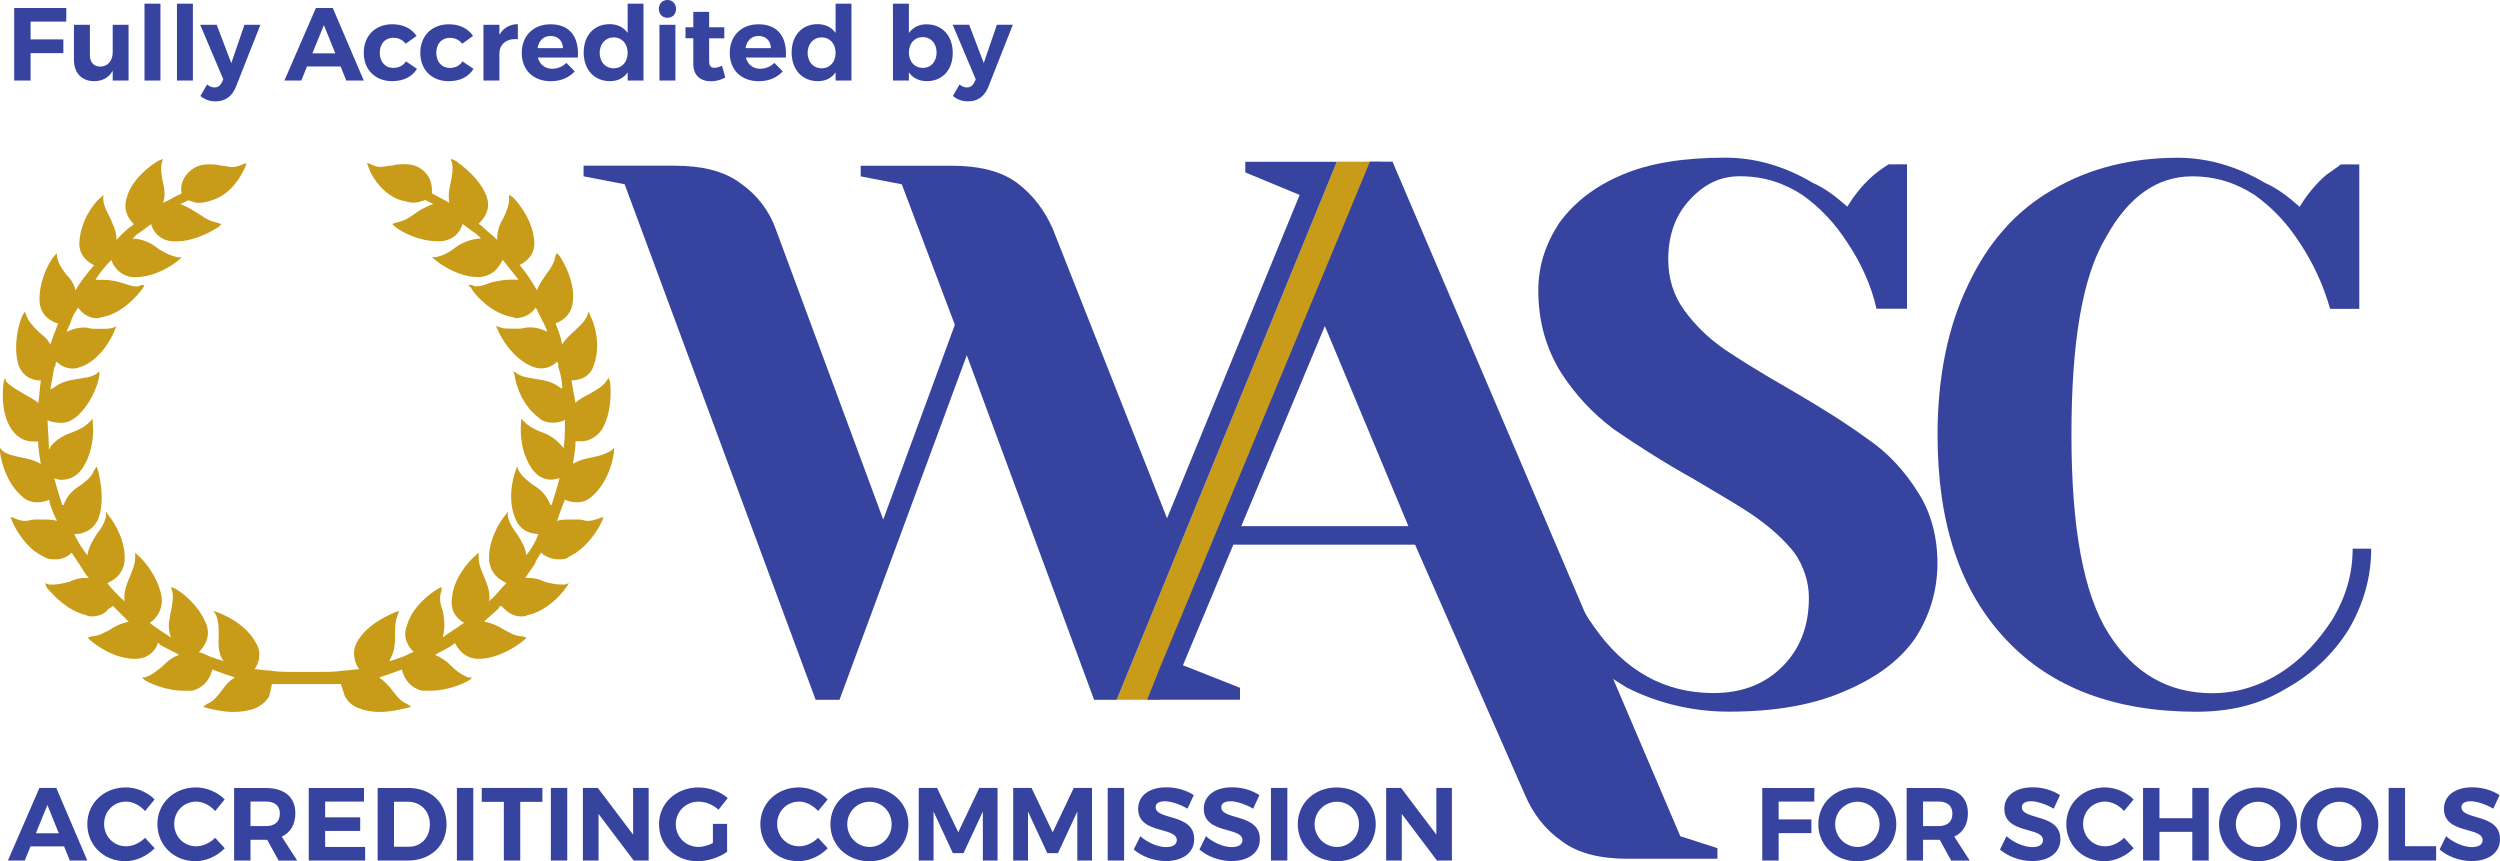<?xml version="1.0" encoding="utf-8"?>
<!-- Generator: Adobe Illustrator 28.3.0, SVG Export Plug-In . SVG Version: 6.00 Build 0)  -->
<svg version="1.1" xmlns="http://www.w3.org/2000/svg" xmlns:xlink="http://www.w3.org/1999/xlink" x="0px" y="0px"
	 viewBox="0 0 500 172.25" style="enable-background:new 0 0 500 172.25;" xml:space="preserve">
<style type="text/css">
	.st0{display:none;}
	.st1{display:inline;}
	.st2{fill:#C89B19;}
	.st3{fill:#37449F;}
	.st4{fill:#37449E;}
	.st5{fill:#EC1C24;}
	.st6{fill:#231F20;}
	.st7{clip-path:url(#SVGID_00000142870363971309479420000003229067911374036406_);fill:#4AB3E2;}
	.st8{opacity:0.5;}
	.st9{fill:#FEFEFE;}
	.st10{fill:#5AC3EF;}
	.st11{fill:#5CC2EE;}
	.st12{fill:#5DC2EE;}
	.st13{fill:#6AC9F0;}
	.st14{fill:#73CCF1;}
	.st15{fill:#E4F5FB;}
	.st16{fill:#FDFEFE;}
	.st17{fill:#FAFDFE;}
	.st18{fill:#F9FCFE;}
	.st19{fill:#0D4E6F;}
	.st20{fill:#D21E48;}
	
		.st21{clip-path:url(#SVGID_00000045585724909046087530000000982319456743719831_);fill:url(#SVGID_00000069395645572520687630000015788928981533697452_);}
	.st22{fill:#002D74;}
	.st23{fill:#211E1F;}
	.st24{fill:#23272A;}
	.st25{fill:#EA4B3F;}
	.st26{fill:#FBDD38;}
	.st27{fill:#FDDA37;}
	.st28{fill:#1D2023;}
	.st29{fill:#FFFFFF;}
	.st30{fill:#282B25;}
	.st31{fill:#232B2A;}
	.st32{fill:#131718;}
	.st33{fill-rule:evenodd;clip-rule:evenodd;fill:#231F20;stroke:#231F20;stroke-width:0.643;stroke-miterlimit:2.613;}
	.st34{fill-rule:evenodd;clip-rule:evenodd;fill:#B0943A;}
	.st35{fill-rule:evenodd;clip-rule:evenodd;fill:#231F20;}
	.st36{fill:#B0943A;}
	.st37{fill:#4AB3E2;}
	.st38{display:inline;fill:#231F20;}
</style>
<g id="Layer_1" class="st0">
</g>
<g id="Layer_2">
	<g>
		<path class="st3" d="M6.1,169.28l-1.14,2.82H1.58l6.3-14.51h3.38l6.2,14.51h-3.5l-1.14-2.82H6.1z M9.48,161.01l-2.3,5.64h4.58
			L9.48,161.01z M30.92,159.89l-1.91,2.32c-1-1.14-2.43-1.89-3.77-1.89c-2.49,0-4.42,1.93-4.42,4.46c0,2.53,1.93,4.48,4.42,4.48
			c1.31,0,2.74-0.66,3.77-1.7l1.93,2.09c-1.53,1.58-3.75,2.59-5.87,2.59c-4.33,0-7.61-3.21-7.61-7.42c0-4.19,3.34-7.34,7.73-7.34
			C27.29,157.49,29.49,158.42,30.92,159.89z M44.94,159.89l-1.91,2.32c-1-1.14-2.43-1.89-3.77-1.89c-2.49,0-4.42,1.93-4.42,4.46
			c0,2.53,1.93,4.48,4.42,4.48c1.31,0,2.74-0.66,3.77-1.7l1.93,2.09c-1.53,1.58-3.75,2.59-5.87,2.59c-4.33,0-7.61-3.21-7.61-7.42
			c0-4.19,3.34-7.34,7.73-7.34C41.31,157.49,43.51,158.42,44.94,159.89z M53.44,167.96h-0.31H50.1v4.15h-3.28v-14.51h6.3
			c3.79,0,5.95,1.82,5.95,5.04c0,2.24-0.95,3.86-2.72,4.69l3.09,4.79h-3.71L53.44,167.96z M53.13,165.22c1.8,0,2.84-0.83,2.84-2.49
			c0-1.62-1.04-2.43-2.84-2.43H50.1v4.91H53.13z M65.03,160.31v3.15h7.01v2.72h-7.01v3.21h8v2.72H61.75v-14.51H72.8v2.72H65.03z
			 M81.68,157.59c4.5,0,7.63,2.96,7.63,7.26c0,4.27-3.17,7.26-7.75,7.26h-6.03v-14.51H81.68z M78.8,169.35h2.96
			c2.43,0,4.21-1.82,4.21-4.48c0-2.67-1.87-4.52-4.35-4.52H78.8V169.35z M91.38,172.1v-14.51h3.28v14.51H91.38z M104.05,160.37
			v11.74h-3.28v-11.74h-4.42v-2.78h12.13v2.78H104.05z M110.17,172.1v-14.51h3.28v14.51H110.17z M126.74,172.1l-7.03-9.31v9.31
			h-3.13v-14.51h2.99l7.05,9.33v-9.33h3.11v14.51H126.74z M145.42,164.78v5.58c-1.53,1.12-3.88,1.89-5.89,1.89
			c-4.4,0-7.73-3.19-7.73-7.4c0-4.19,3.4-7.36,7.92-7.36c2.16,0,4.35,0.83,5.83,2.12l-1.85,2.34c-1.08-1-2.57-1.62-3.98-1.62
			c-2.57,0-4.56,1.97-4.56,4.52c0,2.57,2.01,4.54,4.58,4.54c0.87,0,1.91-0.31,2.84-0.79v-3.82H145.42z M165.53,159.89l-1.91,2.32
			c-1-1.14-2.43-1.89-3.77-1.89c-2.49,0-4.42,1.93-4.42,4.46c0,2.53,1.93,4.48,4.42,4.48c1.31,0,2.74-0.66,3.77-1.7l1.93,2.09
			c-1.53,1.58-3.75,2.59-5.87,2.59c-4.33,0-7.61-3.21-7.61-7.42c0-4.19,3.34-7.34,7.73-7.34
			C161.9,157.49,164.1,158.42,165.53,159.89z M181.68,164.85c0,4.19-3.36,7.4-7.8,7.4s-7.8-3.19-7.8-7.4c0-4.23,3.36-7.36,7.8-7.36
			S181.68,160.64,181.68,164.85z M169.45,164.85c0,2.55,2.05,4.54,4.48,4.54s4.4-1.99,4.4-4.54s-1.97-4.5-4.4-4.5
			C171.48,160.35,169.45,162.3,169.45,164.85z M196.57,172.1v-9.79l-3.86,8.31h-2.14l-3.86-8.31v9.79h-2.96v-14.51h3.67l4.23,8.87
			l4.21-8.87h3.65v14.51H196.57z M215.46,172.1v-9.79l-3.86,8.31h-2.14l-3.86-8.31v9.79h-2.96v-14.51h3.67l4.23,8.87l4.21-8.87h3.65
			v14.51H215.46z M221.54,172.1v-14.51h3.28v14.51H221.54z M238.76,159.02l-1.26,2.72c-1.53-0.91-3.36-1.49-4.52-1.49
			c-1.1,0-1.85,0.39-1.85,1.18c0,2.67,7.73,1.18,7.71,6.41c0,2.84-2.47,4.37-5.68,4.37c-2.38,0-4.77-0.91-6.41-2.3l1.31-2.67
			c1.49,1.33,3.61,2.18,5.14,2.18c1.35,0,2.16-0.5,2.16-1.39c0-2.74-7.73-1.14-7.73-6.28c0-2.63,2.26-4.29,5.62-4.29
			C235.28,157.44,237.31,158.07,238.76,159.02z M251.89,159.02l-1.26,2.72c-1.53-0.91-3.36-1.49-4.52-1.49
			c-1.1,0-1.85,0.39-1.85,1.18c0,2.67,7.73,1.18,7.71,6.41c0,2.84-2.47,4.37-5.68,4.37c-2.38,0-4.77-0.91-6.41-2.3l1.31-2.67
			c1.49,1.33,3.61,2.18,5.14,2.18c1.35,0,2.16-0.5,2.16-1.39c0-2.74-7.73-1.14-7.73-6.28c0-2.63,2.26-4.29,5.62-4.29
			C248.41,157.44,250.44,158.07,251.89,159.02z M254.19,172.1v-14.51h3.28v14.51H254.19z M275.15,164.85c0,4.19-3.36,7.4-7.8,7.4
			c-4.44,0-7.8-3.19-7.8-7.4c0-4.23,3.36-7.36,7.8-7.36C271.79,157.49,275.15,160.64,275.15,164.85z M262.92,164.85
			c0,2.55,2.05,4.54,4.48,4.54s4.4-1.99,4.4-4.54s-1.97-4.5-4.4-4.5C264.95,160.35,262.92,162.3,262.92,164.85z M287.39,172.1
			l-7.03-9.31v9.31h-3.13v-14.51h2.99l7.05,9.33v-9.33h3.11v14.51H287.39z M355.73,160.31v3.57h6.55v2.74h-6.55v5.49h-3.28v-14.51
			h10.43l-0.02,2.72H355.73z M379.26,164.85c0,4.19-3.36,7.4-7.8,7.4c-4.44,0-7.8-3.19-7.8-7.4c0-4.23,3.36-7.36,7.8-7.36
			C375.9,157.49,379.26,160.64,379.26,164.85z M367.03,164.85c0,2.55,2.05,4.54,4.48,4.54s4.4-1.99,4.4-4.54s-1.97-4.5-4.4-4.5
			C369.06,160.35,367.03,162.3,367.03,164.85z M387.95,167.96h-0.31h-3.03v4.15h-3.28v-14.51h6.3c3.79,0,5.95,1.82,5.95,5.04
			c0,2.24-0.95,3.86-2.72,4.69l3.09,4.79h-3.71L387.95,167.96z M387.64,165.22c1.8,0,2.84-0.83,2.84-2.49
			c0-1.62-1.04-2.43-2.84-2.43h-3.03v4.91H387.64z M412,159.02l-1.26,2.72c-1.53-0.91-3.36-1.49-4.52-1.49
			c-1.1,0-1.85,0.39-1.85,1.18c0,2.67,7.73,1.18,7.71,6.41c0,2.84-2.47,4.37-5.68,4.37c-2.38,0-4.77-0.91-6.41-2.3l1.31-2.67
			c1.49,1.33,3.61,2.18,5.14,2.18c1.35,0,2.16-0.5,2.16-1.39c0-2.74-7.73-1.14-7.73-6.28c0-2.63,2.26-4.29,5.62-4.29
			C408.52,157.44,410.55,158.07,412,159.02z M426.72,159.89l-1.91,2.32c-1-1.14-2.43-1.89-3.77-1.89c-2.49,0-4.42,1.93-4.42,4.46
			c0,2.53,1.93,4.48,4.42,4.48c1.31,0,2.74-0.66,3.77-1.7l1.93,2.09c-1.53,1.58-3.75,2.59-5.87,2.59c-4.33,0-7.61-3.21-7.61-7.42
			c0-4.19,3.34-7.34,7.73-7.34C423.1,157.49,425.29,158.42,426.72,159.89z M438.46,172.1v-5.72h-6.57v5.72h-3.28v-14.51h3.28v6.05
			h6.57v-6.05h3.28v14.51H438.46z M459.4,164.85c0,4.19-3.36,7.4-7.8,7.4c-4.44,0-7.8-3.19-7.8-7.4c0-4.23,3.36-7.36,7.8-7.36
			C456.04,157.49,459.4,160.64,459.4,164.85z M447.17,164.85c0,2.55,2.05,4.54,4.48,4.54s4.4-1.99,4.4-4.54s-1.97-4.5-4.4-4.5
			C449.2,160.35,447.17,162.3,447.17,164.85z M475.66,164.85c0,4.19-3.36,7.4-7.8,7.4c-4.44,0-7.8-3.19-7.8-7.4
			c0-4.23,3.36-7.36,7.8-7.36C472.3,157.49,475.66,160.64,475.66,164.85z M463.42,164.85c0,2.55,2.05,4.54,4.48,4.54
			s4.4-1.99,4.4-4.54s-1.97-4.5-4.4-4.5C465.46,160.35,463.42,162.3,463.42,164.85z M487.23,169.24v2.86h-9.5v-14.51h3.28v11.65
			H487.23z M499.92,159.02l-1.26,2.72c-1.53-0.91-3.36-1.49-4.52-1.49c-1.1,0-1.85,0.39-1.85,1.18c0,2.67,7.73,1.18,7.71,6.41
			c0,2.84-2.47,4.37-5.68,4.37c-2.38,0-4.77-0.91-6.41-2.3l1.31-2.67c1.49,1.33,3.61,2.18,5.14,2.18c1.35,0,2.16-0.5,2.16-1.39
			c0-2.74-7.73-1.14-7.73-6.28c0-2.63,2.26-4.29,5.62-4.29C496.43,157.44,498.47,158.07,499.92,159.02z"/>
		<path class="st3" d="M6.12,4.31v3.57h6.55v2.74H6.12v5.49H2.84V1.6h10.43l-0.02,2.72H6.12z M25.71,16.11h-3.17v-1.97
			c-0.77,1.41-2.05,2.09-3.73,2.09c-2.47,0-4.02-1.64-4.02-4.27V4.96h3.19v6.1c0,1.41,0.81,2.26,2.09,2.26
			c1.53-0.02,2.47-1.22,2.47-2.84V4.96h3.17V16.11z M28.9,16.11V0.73h3.19v15.38H28.9z M35.39,16.11V0.73h3.19v15.38H35.39z
			 M47.19,17.35c-0.79,1.97-2.16,2.92-4.08,2.92c-1.18,0-2.11-0.33-3.03-1.08l1.35-2.3c0.5,0.41,0.93,0.6,1.45,0.6
			c0.66,0,1.16-0.33,1.47-1l0.31-0.62L40.04,4.96h3.3l2.92,7.67l2.63-7.67h3.19L47.19,17.35z M61.4,13.29l-1.14,2.82h-3.38
			l6.3-14.51h3.38l6.2,14.51h-3.5l-1.14-2.82H61.4z M64.78,5.02l-2.3,5.64h4.58L64.78,5.02z M83.31,7.19l-2.16,1.55
			c-0.6-0.75-1.45-1.2-2.55-1.18c-1.56,0-2.65,1.2-2.65,2.99c0,1.8,1.1,3.03,2.65,3.03c1.14,0,2.03-0.44,2.59-1.31l2.2,1.49
			c-0.93,1.56-2.67,2.47-4.96,2.47c-3.38,0-5.68-2.28-5.68-5.66c0-3.42,2.3-5.72,5.72-5.72C80.62,4.85,82.32,5.7,83.31,7.19z
			 M94.61,7.19l-2.16,1.55C91.85,8,91,7.55,89.91,7.57c-1.56,0-2.65,1.2-2.65,2.99c0,1.8,1.1,3.03,2.65,3.03
			c1.14,0,2.03-0.44,2.59-1.31l2.2,1.49c-0.93,1.56-2.67,2.47-4.96,2.47c-3.38,0-5.68-2.28-5.68-5.66c0-3.42,2.3-5.72,5.72-5.72
			C91.92,4.85,93.62,5.7,94.61,7.19z M99.88,6.97c0.77-1.37,2.03-2.11,3.69-2.14v3.01c-2.28-0.21-3.69,1.02-3.69,2.9v5.37h-3.19
			V4.96h3.19V6.97z M115.57,11.51h-8c0.37,1.41,1.45,2.24,2.88,2.24c1.06,0,2.05-0.41,2.82-1.18l1.68,1.7
			c-1.12,1.24-2.76,1.97-4.77,1.97c-3.57,0-5.83-2.28-5.83-5.66c0-3.44,2.34-5.72,5.74-5.72C114.02,4.85,115.84,7.44,115.57,11.51z
			 M112.59,9.62c-0.04-1.47-1-2.43-2.47-2.43c-1.41,0-2.36,0.95-2.61,2.43H112.59z M128.7,16.11h-3.17v-1.64
			c-0.79,1.14-1.99,1.76-3.52,1.76c-3.17,0-5.27-2.3-5.27-5.74c0-3.4,2.07-5.66,5.18-5.66c1.58,0,2.8,0.62,3.61,1.76V0.73h3.17
			V16.11z M125.53,10.57c0-1.82-1.14-3.09-2.78-3.09c-1.66,0-2.8,1.29-2.82,3.09c0.02,1.82,1.14,3.09,2.82,3.09
			C124.39,13.66,125.53,12.4,125.53,10.57z M135.21,1.78c0,1.04-0.7,1.78-1.72,1.78c-1.02,0-1.72-0.75-1.72-1.78
			c0-1.04,0.7-1.78,1.72-1.78C134.51,0,135.21,0.75,135.21,1.78z M131.89,16.11V4.96h3.19v11.15H131.89z M145.06,15.49
			c-0.83,0.48-1.87,0.77-2.9,0.77c-1.99,0-3.5-1.14-3.5-3.44V7.65h-1.56v-2.2h1.56V2.38h3.17v3.07h3.03v2.22h-3.03v4.6
			c0,0.93,0.39,1.31,1.08,1.29c0.41,0,0.91-0.15,1.49-0.41L145.06,15.49z M157.17,11.51h-8c0.37,1.41,1.45,2.24,2.88,2.24
			c1.06,0,2.05-0.41,2.82-1.18l1.68,1.7c-1.12,1.24-2.76,1.97-4.77,1.97c-3.57,0-5.83-2.28-5.83-5.66c0-3.44,2.34-5.72,5.74-5.72
			C155.61,4.85,157.44,7.44,157.17,11.51z M154.18,9.62c-0.04-1.47-1-2.43-2.47-2.43c-1.41,0-2.36,0.95-2.61,2.43H154.18z
			 M170.29,16.11h-3.17v-1.64c-0.79,1.14-1.99,1.76-3.52,1.76c-3.17,0-5.27-2.3-5.27-5.74c0-3.4,2.07-5.66,5.18-5.66
			c1.58,0,2.8,0.62,3.61,1.76V0.73h3.17V16.11z M167.12,10.57c0-1.82-1.14-3.09-2.78-3.09c-1.66,0-2.8,1.29-2.82,3.09
			c0.02,1.82,1.14,3.09,2.82,3.09C165.98,13.66,167.12,12.4,167.12,10.57z M190.55,10.59c0,3.38-2.05,5.64-5.18,5.64
			c-1.56,0-2.78-0.62-3.59-1.74v1.62h-3.19V0.73h3.19v5.87c0.79-1.12,2.01-1.74,3.52-1.74C188.44,4.85,190.55,7.15,190.55,10.59z
			 M187.32,10.49c0-1.78-1.12-3.07-2.76-3.07c-1.64,0-2.78,1.26-2.78,3.07c0,1.85,1.14,3.09,2.78,3.09
			C186.2,13.58,187.32,12.32,187.32,10.49z M197.68,17.35c-0.79,1.97-2.16,2.92-4.08,2.92c-1.18,0-2.11-0.33-3.03-1.08l1.35-2.3
			c0.5,0.41,0.93,0.6,1.45,0.6c0.66,0,1.16-0.33,1.47-1l0.31-0.62l-4.62-10.93h3.3l2.92,7.67l2.63-7.67h3.19L197.68,17.35z"/>
		<g>
			<polygon class="st2" points="267.36,32.34 267.36,32.34 276.11,32.34 231.82,139.95 223.33,139.95 			"/>
			<path class="st3" d="M264.44,39.5L264.44,39.5l-41.11,100.46h-4.51l-25.46-68.91l-25.46,68.91h-4.77L124.93,36.85l-8.22-1.59
				v-2.12h18.3c5.3,0,9.81,1.06,13,3.45c3.45,2.39,5.84,5.57,7.16,9.28l21.48,58.05l14.32-38.96l-10.61-28.1l-8.22-1.59v-2.12h18.3
				c5.3,0,9.81,1.06,13,3.45c3.18,2.39,5.57,5.57,7.16,9.28l22.81,57.78l26.52-64.67l-10.87-4.51v-2.12h18.3"/>
			<path class="st3" d="M232.08,133.32L232.08,133.32l41.91-100.99h4.51l57.56,134.91l7.43,2.39v2.12h-18.04
				c-5.3,0-9.81-1.06-13-3.45c-3.45-2.39-5.84-5.57-7.43-9.28l-22.01-50.09h-36.34l-10.08,24.12l11.41,4.51v2.39h-18.57
				 M248.26,105.23L248.26,105.23h33.42l-16.71-40.02L248.26,105.23z"/>
			<path class="st3" d="M325.44,137.56L325.44,137.56c-2.65-1.59-5.04-3.18-7.16-5.04c-1.33,2.39-3.18,4.51-5.3,6.1
				c-1.59,1.33-2.65,2.12-2.92,2.12h-3.71v-28.63h6.1c1.33,4.77,3.45,9.28,6.37,13.25c6.1,8.75,14.06,13.25,23.87,13.25
				c5.84,0,10.34-1.86,13.79-5.3c3.45-3.45,5.3-7.95,5.3-13.78c0-3.18-1.06-6.36-2.92-9.01c-2.12-2.65-4.51-4.77-7.43-6.89
				c-2.92-2.12-7.16-4.51-12.47-7.69c-6.63-3.71-11.94-7.16-16.18-10.07c-4.24-3.18-7.69-6.89-10.61-11.4
				c-2.92-4.77-4.51-10.07-4.51-16.43c0-5.04,1.59-9.54,4.24-13.52c2.92-3.98,6.9-7.16,12.47-9.54c5.57-2.39,12.47-3.45,20.69-3.45
				c5.84,0,11.67,1.59,17.51,5.04c2.39,1.06,4.51,2.65,6.9,4.77c1.59-2.65,3.45-4.77,5.3-6.36c1.59-1.33,2.65-1.86,2.92-2.12h3.71
				v28.89h-6.1c-1.06-4.77-3.18-9.28-5.84-13.25c-2.39-3.71-5.3-6.89-9.02-9.54c-3.71-2.39-7.69-3.71-12.47-3.71
				c-3.98,0-7.16,1.59-10.08,4.77c-2.92,3.18-4.24,7.16-4.24,11.93c0,3.71,1.06,7.16,3.18,10.07c2.12,2.92,4.77,5.57,8.22,7.95
				c3.18,2.12,7.43,4.77,13,7.95c6.37,3.71,11.41,6.89,15.38,9.81c3.98,2.65,7.43,6.36,10.08,10.6c2.65,3.98,3.98,9.01,3.98,14.31
				c0,5.57-1.59,10.6-4.51,15.11c-3.18,4.51-7.96,7.95-14.32,10.6c-6.1,2.65-13.79,3.98-22.81,3.98
				C338.71,142.34,331.81,140.75,325.44,137.56"/>
			<path class="st4" d="M401.3,128.02L401.3,128.02c-9.28-9.81-13.79-23.32-13.79-41.08c0-11.66,2.12-21.73,6.1-29.95
				c3.98-8.48,9.55-14.84,16.98-19.08c7.16-4.24,15.65-6.36,24.93-6.36c5.84,0,11.67,1.59,17.51,5.04c2.39,1.06,4.51,2.65,6.9,4.77
				c1.59-2.65,3.45-4.77,5.3-6.36c1.86-1.33,2.65-1.86,2.92-2.12h3.71v28.89h-5.84c-1.33-4.77-3.45-9.28-6.1-13.25
				c-2.39-3.71-5.3-6.89-9.02-9.54c-3.71-2.39-7.69-3.71-12.47-3.71c-6.9,0-12.73,3.98-17.24,12.19c-4.77,7.95-6.9,21.2-6.9,39.49
				c0,18.55,2.39,31.81,7.43,39.76c5.04,7.95,11.94,11.93,20.69,11.93c4.77,0,9.28-1.33,13.53-3.98c4.24-2.65,7.69-6.36,10.61-10.87
				c2.65-4.51,3.98-9.01,3.98-14.05h3.71c0,5.83-1.59,11.13-4.51,16.17c-3.18,5.04-7.43,9.01-12.73,11.93
				c-5.3,3.18-11.14,4.51-17.77,4.51C423.05,142.34,410.32,137.57,401.3,128.02"/>
			<path class="st2" d="M112.99,99.93L112.99,99.93c0.53,0.27,1.33,0.53,2.39,0.53c1.33,0,2.39-0.53,3.18-1.33
				c2.92-2.65,3.98-6.63,4.24-8.75v-0.8l-0.53,0.53c-1.33,0.8-2.39,1.06-3.71,1.33c-1.33,0.27-2.65,0.53-3.98,1.33
				c0.27-1.59,0.53-3.18,0.53-4.51h1.06c1.33,0,2.92-0.53,4.24-2.39c1.86-3.18,1.86-7.42,1.59-9.54l-0.27-0.8l-0.53,0.8
				c-0.8,1.06-1.86,1.59-3.18,2.39c-1.06,0.53-2.12,1.06-2.92,1.86c-0.27-1.33-0.53-2.92-0.8-4.51c1.06,0,3.71-0.27,4.51-3.18
				c1.33-3.71,0.27-7.95-0.8-9.81l-0.27-0.8l-0.27,0.8c-0.53,1.33-1.59,2.12-2.65,3.18c-0.8,0.8-1.59,1.33-2.39,2.65
				c-0.27-1.59-0.8-2.92-1.33-4.24c0.8-0.27,3.18-1.33,3.45-4.24c0.53-3.71-1.59-7.69-2.65-9.28l-0.53-0.53l-0.27,0.53
				c-0.27,1.59-1.06,2.65-1.86,3.71c-0.53,0.8-1.33,1.86-1.86,3.18c-1.06-1.86-2.12-3.45-3.45-5.04c1.06-0.53,3.18-1.86,2.92-4.77
				c-0.27-3.98-2.92-7.42-4.24-8.75l-0.8-0.53v0.8c0,1.33-0.53,2.65-1.06,3.71c-0.8,1.33-1.33,2.65-1.33,4.51
				c-1.06-1.06-1.86-1.59-2.65-2.39c-0.27-0.27-0.53-0.53-1.06-0.8c0.8-0.8,2.65-2.65,1.59-5.57c-1.33-3.45-4.77-6.1-6.37-7.16
				l-0.8-0.27l0.27,0.8c0.27,1.33,0,2.65-0.27,3.98c-0.27,1.06-0.53,2.39-0.27,3.98c-1.06-0.53-2.39-1.33-3.45-1.86
				c0-1.33,0-3.45-2.39-5.04c-0.8-0.53-1.86-0.8-2.92-0.8c-0.8,0-1.86,0-2.65,0.27c-0.8,0-1.59,0.27-2.39,0.27
				c-0.8,0-1.33-0.27-1.86-0.53l-0.8-0.27l0.27,0.8c0.8,2.39,3.18,5.57,6.37,6.63c1.06,0.26,1.86,0.53,2.65,0.53
				c0.8,0,1.59-0.27,2.39-0.53c0.53,0.26,1.06,0.53,1.59,0.8c-1.59,0.53-2.92,1.33-3.98,2.12c-1.06,0.8-2.12,1.33-3.45,1.59
				l-0.8,0.27l0.53,0.53c1.33,1.06,4.77,2.92,8.49,2.92h0.8c2.92-0.27,3.98-2.39,4.24-3.45c1.06,0.8,2.12,1.59,2.92,2.12
				c0.27,0.27,0.53,0.53,0.8,0.8h-0.27h-0.27c-2.12,0.26-3.71,1.06-5.04,2.12c-1.06,0.8-2.12,1.33-3.45,1.59h-0.8L87,51.95
				c1.59,1.33,5.04,3.45,8.49,3.45h0.53c2.92-0.27,3.98-2.39,4.51-3.45c1.06,1.33,2.12,2.65,3.18,3.98h-1.59
				c-1.33,0-2.65,0.27-3.71,0.53c-1.06,0.27-1.86,0.8-2.92,0.8c-0.53,0-0.8,0-1.06-0.27h-0.8l0.53,0.53
				c1.06,1.86,4.24,5.04,7.96,5.83c0.27,0,0.8,0.27,1.06,0.27c2.12,0,3.45-1.33,3.98-2.12c0.53,1.06,1.06,2.12,1.59,3.18
				c0.27,0.53,0.53,1.06,0.8,1.86c0-0.27-0.27-0.27-0.27-0.27c-1.06-0.53-2.12-0.8-3.45-0.8c-0.53,0-1.33,0.26-1.86,0.26h-1.59
				c-1.06,0-1.59,0-2.39-0.26l-0.8-0.27l0.27,0.53c0.8,2.12,3.18,5.83,6.63,7.42c0.53,0.26,1.33,0.53,2.12,0.53
				c1.59,0,2.65-0.8,3.18-1.33c0,0,0.27,0.27,0.27,0.53v0.53c0.53,1.59,0.8,2.92,0.8,4.51c0-0.27,0-0.27-0.27-0.27
				c-1.59-1.33-3.45-1.59-5.04-1.86c-1.33-0.26-2.39-0.26-3.71-1.06l-0.8-0.53l0.27,0.8c0.27,2.12,1.59,6.1,4.77,8.48
				c0.8,0.8,1.86,1.06,2.92,1.06c1.06,0,1.86-0.27,2.39-0.53c0,1.86,0,3.71-0.27,5.83c0-0.26,0-0.26-0.27-0.53
				c-1.33-1.59-2.65-2.39-4.24-2.92c-1.33-0.53-2.39-1.06-3.45-2.12l-0.53-0.53v0.8c-0.27,2.12,0,6.36,2.39,9.54
				c1.33,1.59,2.65,1.86,3.71,1.86c0.53,0,1.06-0.27,1.59-0.27c-0.53,1.86-1.06,3.71-1.59,5.3h-0.27c-0.8-2.12-2.12-3.18-3.45-3.98
				c-1.06-0.8-2.12-1.59-2.92-2.92l-0.27-0.8l-0.27,0.8c-0.8,2.12-1.59,6.36,0,9.81c1.06,2.65,3.71,2.92,4.51,2.92
				c-0.53,1.59-1.33,2.92-2.39,4.24c-0.27-1.86-1.06-2.92-1.86-4.24c-0.8-1.06-1.59-2.12-1.86-3.71v-0.8l-0.53,0.8
				c-1.33,1.59-3.45,5.3-3.18,9.01c0.27,2.92,2.39,3.98,3.45,4.51c-1.06,1.06-1.86,2.12-2.92,3.18c-0.27,0-0.27,0.27-0.53,0.53
				c0.27-2.12-0.53-3.71-1.06-5.04s-1.06-2.39-1.06-3.98v-0.8l-0.53,0.53c-1.59,1.33-4.51,4.77-4.77,8.48
				c-0.53,2.92,1.33,4.51,2.39,5.04c-1.33,1.06-2.92,1.86-4.24,2.92c0.53-2.12,0.27-3.71,0-5.3c-0.53-1.33-0.8-2.65-0.27-3.98v-0.8
				l-0.53,0.27c-1.86,1.06-5.3,3.71-6.37,7.42c-1.06,2.65,0.53,4.51,1.33,5.3c-0.8,0.26-1.59,0.8-2.39,1.06l-2.39,0.8V132
				c1.06-1.86,1.06-3.45,1.06-5.04c0-1.33,0-2.65,0.53-3.98l0.27-0.8l-0.8,0.27c-1.86,0.8-5.84,2.65-7.69,6.1
				c-1.06,2.12-0.27,4.24,0.53,5.3c-1.06,0-2.12,0.27-3.18,0.27c-1.59,0.26-3.18,0.26-5.3,0.26h-0.27h-1.86h-1.59h-0.53
				c-1.86,0-3.71,0-5.04-0.26c-1.06,0-2.12-0.27-3.18-0.27c0.8-1.06,1.59-3.18,0.27-5.3c-1.86-3.45-5.57-5.3-7.69-6.1l-0.8-0.27
				l0.53,0.8c0.53,1.33,0.53,2.65,0.53,3.98c0,1.59-0.27,3.18,0.8,5.04l0.27,0.27l-2.39-0.8c-0.8-0.27-1.59-0.8-2.65-1.06
				c0.8-0.8,2.39-2.65,1.59-5.3c-1.33-3.71-4.51-6.36-6.37-7.42l-0.8-0.27l0.27,0.8c0.27,1.33,0,2.65-0.27,3.98
				c-0.27,1.59-0.8,3.18,0,5.3c-1.59-1.06-2.92-1.86-4.24-2.92c0.8-0.53,2.65-2.12,2.39-5.04c-0.53-3.71-3.18-7.16-4.77-8.48
				l-0.53-0.53v0.8c0,1.59-0.53,2.65-1.06,3.98s-1.33,2.92-1.06,5.04c-0.27-0.26-0.27-0.53-0.53-0.53
				c-1.06-1.06-2.12-2.12-2.92-3.18c1.06-0.53,3.18-1.59,3.45-4.51c0.27-3.71-1.86-7.42-3.18-9.01l-0.53-0.8v0.8
				c-0.27,1.59-1.06,2.65-1.86,3.71c-0.8,1.33-1.59,2.39-1.86,4.24c-1.06-1.33-1.86-2.65-2.65-4.24c1.06,0,3.45-0.27,4.77-2.92
				c1.33-3.45,0.53-7.69,0-9.81l-0.27-0.8l-0.53,0.8c-0.53,1.33-1.59,2.12-2.65,2.92c-1.33,0.8-2.65,1.86-3.45,3.98h-0.27
				c-0.53-1.59-1.06-3.45-1.59-5.3c0.27,0,0.8,0.27,1.33,0.27c1.06,0,2.65-0.27,3.98-1.86c2.39-3.18,2.65-7.42,2.39-9.54v-0.8
				l-0.53,0.53c-1.06,1.06-2.12,1.59-3.45,2.12c-1.59,0.53-3.18,1.33-4.51,2.92c0,0.27,0,0.27-0.27,0.53c0-2.12-0.27-3.98-0.27-5.83
				c0.53,0.27,1.59,0.53,2.65,0.53c1.06,0,1.86-0.27,2.92-1.06c2.92-2.39,4.51-6.36,4.77-8.48v-0.8l-0.53,0.53
				c-1.33,0.8-2.65,0.8-3.98,1.06c-1.59,0.27-3.18,0.53-4.77,1.86c-0.27,0-0.27,0-0.53,0.27c0.27-1.59,0.53-2.92,0.8-4.51
				c0.27-0.26,0.27-0.26,0.27-0.53s0-0.53,0.27-0.53c0.53,0.53,1.59,1.33,3.18,1.33c0.8,0,1.33-0.27,2.12-0.53
				c3.45-1.59,5.57-5.3,6.37-7.42l0.27-0.53l-0.53,0.27c-0.8,0.26-1.59,0.26-2.39,0.26h-1.59c-0.8,0-1.33-0.26-1.86-0.26
				c-1.33,0-2.39,0.26-3.45,0.8c0,0-0.27,0-0.27,0.27c0.27-0.8,0.53-1.33,0.8-1.86c0.27-1.06,0.8-2.12,1.59-3.18
				c0.53,0.8,1.86,2.12,3.71,2.12c0.53,0,1.06-0.27,1.33-0.27c3.71-0.8,6.63-3.98,7.96-5.83l0.27-0.53h-0.8
				c-0.27,0.27-0.53,0.27-0.8,0.27c-1.06,0-2.12-0.53-3.18-0.8c-1.06-0.27-2.12-0.53-3.45-0.53H19.1c0.8-1.33,1.86-2.65,3.18-3.98
				c0.27,1.06,1.59,3.18,4.24,3.45h0.53c3.71,0,7.16-2.12,8.75-3.45l0.53-0.53h-0.8c-1.33-0.27-2.39-0.8-3.71-1.59
				c-1.33-1.06-2.65-1.86-4.77-2.12h-0.27h-0.27c0.27-0.27,0.53-0.53,0.8-0.8c0.8-0.53,1.86-1.33,2.92-2.12
				c0.27,1.06,1.33,3.18,4.24,3.45h0.8c3.45,0,6.9-1.86,8.49-2.92l0.53-0.53l-0.8-0.27c-1.33-0.27-2.39-0.8-3.45-1.59
				c-1.33-0.8-2.39-1.59-3.98-2.12c0.53-0.27,1.06-0.53,1.59-0.8c0.8,0.26,1.33,0.53,2.12,0.53c1.06,0,1.86-0.27,2.65-0.53
				c3.45-1.06,5.57-4.24,6.63-6.63l0.27-0.8l-0.8,0.27c-0.53,0.27-1.33,0.53-2.12,0.53c-0.53,0-1.33-0.27-2.12-0.27
				c-1.06-0.27-1.86-0.27-2.65-0.27c-1.06,0-2.12,0.27-2.92,0.8c-2.39,1.59-2.65,3.71-2.39,5.04c-1.33,0.53-2.39,1.33-3.71,1.86
				c0.53-1.59,0.27-2.92,0-3.98c-0.27-1.33-0.53-2.65-0.27-3.98l0.27-0.8l-0.8,0.27c-1.86,1.06-5.3,3.71-6.37,7.16
				c-1.06,2.92,0.53,4.77,1.33,5.57c-0.27,0.27-0.53,0.53-1.06,0.8c-0.8,0.8-1.59,1.33-2.39,2.39c0-1.86-0.8-3.18-1.33-4.51
				c-0.53-1.06-1.33-2.39-1.33-3.71v-0.8l-0.53,0.53c-1.59,1.33-3.98,4.77-4.24,8.75c-0.27,2.92,1.86,4.24,2.92,4.77
				c-1.33,1.59-2.65,3.18-3.71,5.04c-0.27-1.33-1.06-2.39-1.86-3.18c-0.8-1.06-1.59-2.12-1.86-3.71v-0.53l-0.53,0.53
				c-1.33,1.59-3.18,5.57-2.92,9.28c0.27,2.92,2.65,3.98,3.71,4.24c-0.53,1.33-1.06,2.65-1.59,4.24c-0.53-1.33-1.59-1.86-2.39-2.65
				c-1.06-1.06-1.86-1.86-2.39-3.18l-0.27-0.8l-0.53,0.8c-0.8,1.86-1.86,6.1-0.8,9.81c1.06,2.92,3.45,3.18,4.51,3.18
				c-0.27,1.59-0.27,3.18-0.53,4.51c-0.8-0.8-2.12-1.33-2.92-1.86c-1.33-0.8-2.39-1.33-3.45-2.39l-0.27-0.8l-0.27,0.8
				c-0.27,2.12-0.53,6.36,1.59,9.54c1.33,1.86,2.92,2.39,4.24,2.39h1.06c0,1.33,0.27,2.92,0.53,4.51c-1.33-0.8-2.65-1.06-3.98-1.33
				s-2.65-0.53-3.71-1.33L0,89.59v0.8c0.27,2.12,1.33,6.1,4.24,8.75c0.8,0.8,1.86,1.33,3.18,1.33c1.06,0,1.86-0.27,2.39-0.53
				c0.27,1.33,0.8,2.65,1.59,4.24c-0.8-0.27-1.86-0.27-2.65-0.27H6.9c-0.53,0-1.33,0.27-1.86,0.27c-0.8,0-1.59-0.27-2.12-0.53
				l-0.8-0.27l0.27,0.8c0.8,1.86,2.92,5.57,6.37,7.16c0.8,0.53,1.59,0.53,2.39,0.53c1.59,0,2.65-0.8,3.18-1.33
				c0.53,0.8,1.06,1.59,1.59,2.39c0.53,0.8,1.06,1.86,1.86,2.65h-0.53c-1.33,0-2.39,0.27-3.45,0.8c-1.06,0.26-2.12,0.53-3.18,0.53
				h-0.8l-0.8-0.27l0.27,0.8c1.33,1.59,4.24,4.77,7.96,5.57c0.27,0.27,0.8,0.27,1.06,0.27c1.86,0,2.92-0.8,3.45-1.59
				c0.27,0,0.53-0.26,0.8-0.53c0,0,0.27,0.27,0.53,0.53l2.65,2.65c-1.33,0.27-2.65,0.8-3.71,1.59c-1.06,0.53-2.39,1.33-3.71,1.33
				l-0.8,0.27l0.53,0.53c1.59,1.33,5.04,3.71,9.02,3.71c2.92,0,4.24-2.12,4.51-3.18c0.27,0,0.27,0,0.27,0.27
				c1.33,0.8,2.65,1.33,3.98,2.12c-1.59,0.53-2.39,1.33-3.45,2.39c-1.06,0.8-1.86,1.59-3.45,2.12h-0.53l0.53,0.53
				c1.33,0.8,4.51,2.12,7.69,2.12h1.86c2.92-0.8,3.71-3.18,3.98-4.24c1.33,0.53,2.92,1.06,4.51,1.59c-1.33,0.8-1.86,1.59-2.65,2.65
				c-0.8,1.06-1.59,2.12-2.92,2.65l-0.8,0.53l0.8,0.27c1.06,0.27,3.18,0.8,5.3,0.8c1.59,0,3.18-0.27,4.51-0.8
				c1.06-0.53,2.12-1.33,2.65-2.39l0.53-2.39h5.04H61h0.27h0.53h1.33h5.04l0.8,2.39c0.53,1.06,1.33,1.86,2.65,2.39
				c1.33,0.53,2.65,0.8,4.24,0.8c2.39,0,4.24-0.53,5.57-0.8l0.8-0.27l-0.8-0.53c-1.33-0.53-2.12-1.59-2.92-2.65
				c-0.8-1.06-1.59-1.86-2.65-2.65c1.59-0.53,3.18-1.06,4.51-1.59c0.27,1.06,1.06,3.45,3.98,4.24h1.86c3.18,0,6.37-1.33,7.69-2.12
				l0.53-0.53h-0.8c-1.33-0.53-2.39-1.33-3.18-2.12c-1.06-1.06-2.12-1.86-3.45-2.39c1.33-0.8,2.65-1.33,3.71-2.12l0.27-0.27
				c0.53,1.06,1.86,3.18,4.77,3.18c3.71,0,7.43-2.39,9.02-3.71l0.53-0.53l-0.8-0.27c-1.59,0-2.65-0.8-3.71-1.33
				c-1.33-0.8-2.39-1.33-3.98-1.59c1.06-1.06,2.12-1.86,2.92-2.65c0-0.26,0.27-0.53,0.53-0.53c0.27,0.27,0.53,0.53,0.53,0.53
				c0.8,0.8,1.86,1.59,3.45,1.59c0.53,0,0.8,0,1.33-0.27c3.71-0.8,6.63-3.98,7.69-5.57l0.53-0.8l-0.8,0.27h-0.8
				c-1.06,0-2.12-0.27-3.18-0.53c-1.06-0.53-2.12-0.8-3.45-0.8h-0.53c0.53-0.8,1.33-1.86,1.86-2.65c0.27-0.8,0.8-1.59,1.33-2.39
				c0.53,0.53,1.86,1.33,3.45,1.33c0.8,0,1.59,0,2.12-0.53c3.45-1.59,5.84-5.3,6.63-7.16l0.27-0.8l-0.8,0.27
				c-0.8,0.26-1.33,0.53-2.39,0.53c-0.53,0-1.06-0.27-1.59-0.27h-1.86c-1.06,0-1.86,0-2.65,0.27
				C111.93,102.58,112.46,101.25,112.99,99.93"/>
		</g>
	</g>
</g>
</svg>
